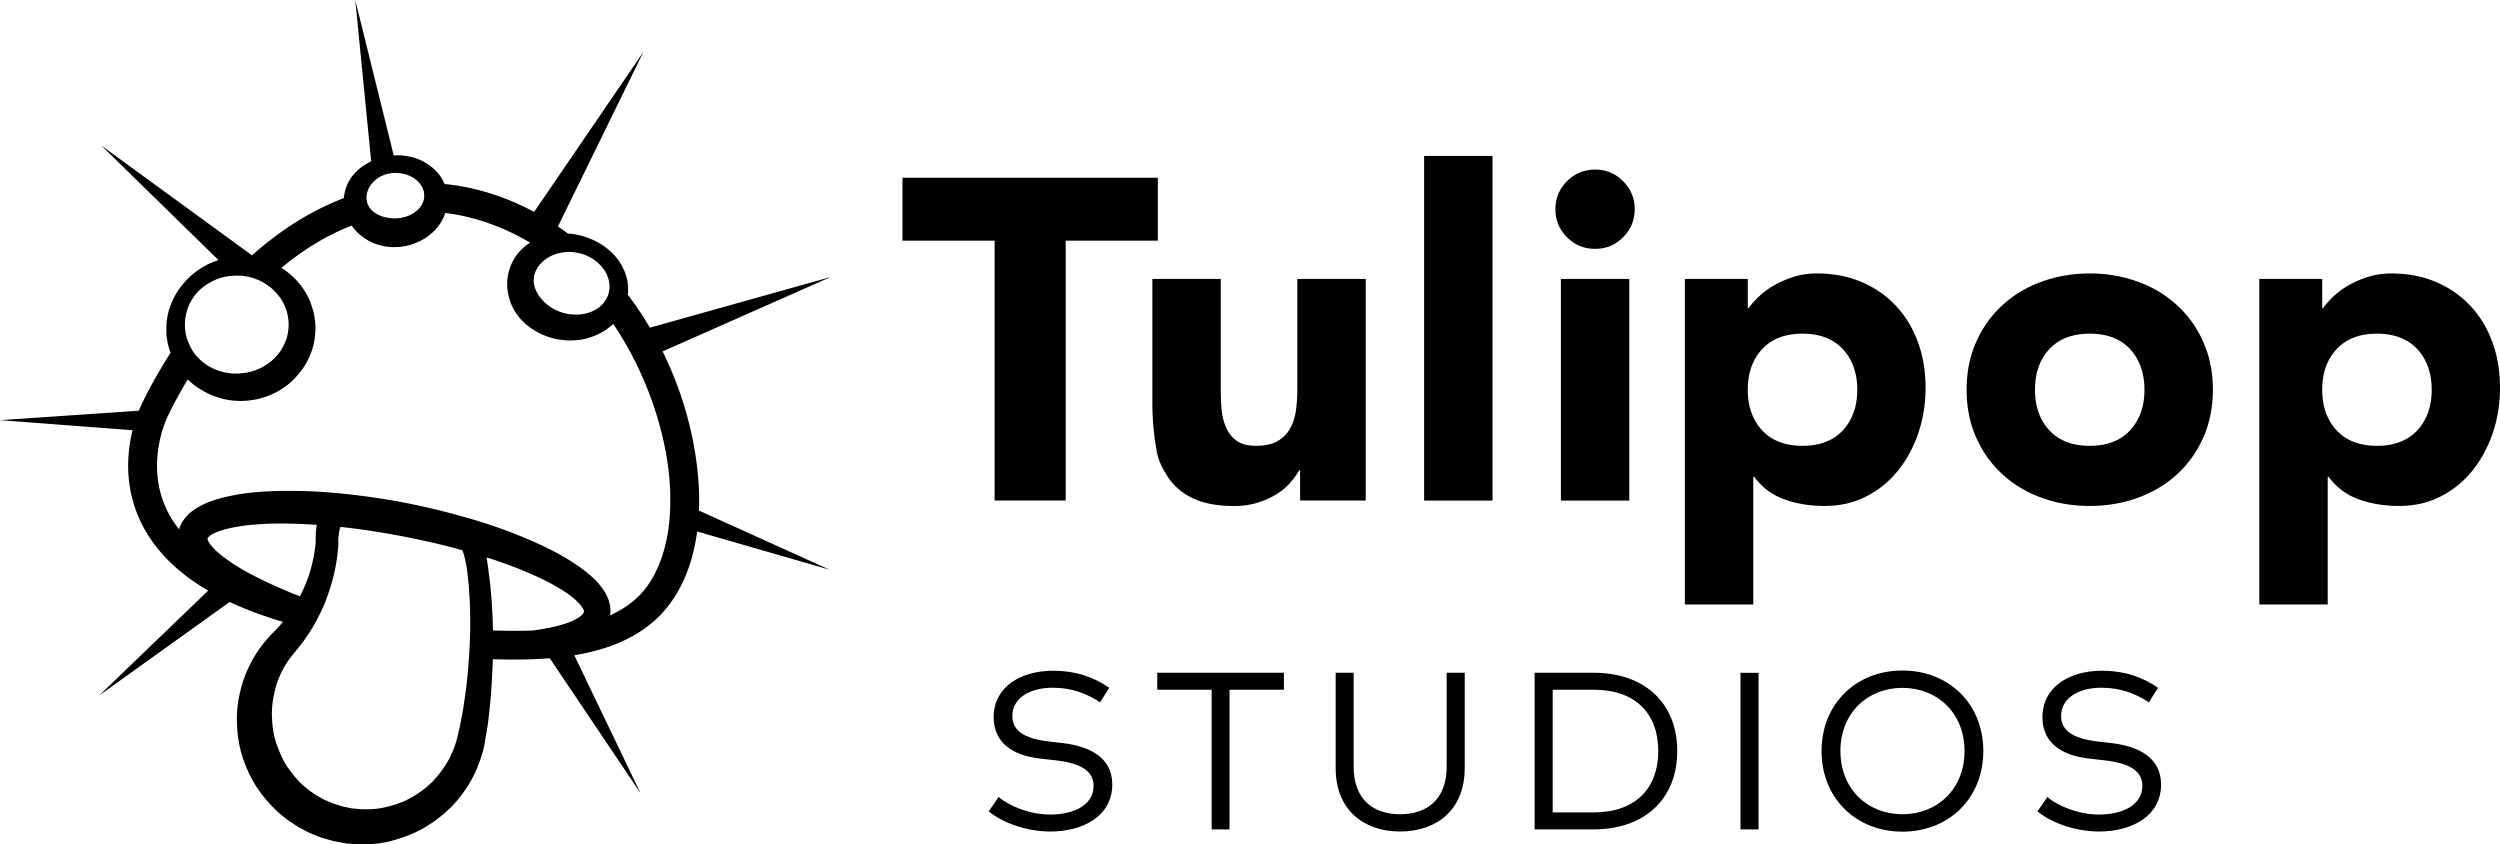 <svg height="648.445" width="1920" xml:space="preserve" xmlns="http://www.w3.org/2000/svg"><switch><g><path d="M844.844 539.417c-9.733-6.625-21.811-11.25-36.238-11.25-18.153 0-31.128 8.145-31.128 21.742 0 11.183 9.042 17.255 27.747 19.534l11.457 1.31c19.81 2.417 37.548 10.838 37.548 31.683 0 23.813-21.672 36.167-47.625 36.167-17.462 0-35.891-6.212-47.28-15.461l7.591-11.044c8.352 7.042 23.952 13.46 39.62 13.46 18.637 0 33.337-7.594 33.337-21.949 0-11.665-10.077-17.531-29.127-19.671l-12.148-1.382c-20.5-2.347-35.478-11.872-35.478-31.82 0-22.845 20.363-35.614 45.555-35.614 18.292 0 32.165 5.383 43.209 13.114zM986.036 529.704h-41.76v107.262h-13.735V529.704h-41.76V516.66h97.255zM1124.909 589.865c0 32.65-22.088 48.731-49.63 48.731-27.469 0-49.487-16.082-49.487-48.731v-73.231h13.803v72.197c0 25.192 15.186 36.512 35.685 36.512 20.569 0 35.754-11.32 35.754-36.512v-72.197h13.875zM1223.935 516.66c39.273 0 64.19 23.467 64.19 60.118 0 36.72-24.917 60.188-64.19 60.188h-45.349V516.66zm-31.474 13.044v94.217h31.474c32.508 0 49.626-18.913 49.626-47.143 0-28.367-17.118-47.074-49.626-47.074zM1336.684 516.687h13.873v120.307h-13.873zM1523.188 576.799c0 36.1-26.298 61.913-62.121 61.913-35.752 0-62.12-25.814-62.12-61.913 0-36.097 26.368-61.844 62.12-61.844 35.823 0 62.121 25.747 62.121 61.844m-109.745 0c0 28.99 20.636 48.523 47.624 48.523 27.056 0 47.695-19.533 47.695-48.523 0-28.988-20.639-48.52-47.695-48.52-26.988 0-47.624 19.532-47.624 48.52M1650.316 539.417c-9.734-6.625-21.812-11.25-36.306-11.25-18.086 0-31.06 8.145-31.06 21.742 0 11.183 9.042 17.255 27.747 19.534l11.456 1.31c19.811 2.417 37.549 10.838 37.549 31.683 0 23.813-21.673 36.167-47.626 36.167-17.462 0-35.96-6.212-47.28-15.461l7.592-11.044c8.284 7.042 23.951 13.46 39.619 13.46 18.637 0 33.338-7.594 33.338-21.949 0-11.665-10.077-17.531-29.127-19.671l-12.148-1.382c-20.5-2.347-35.478-11.872-35.478-31.82 0-22.845 20.362-35.614 45.555-35.614 18.292 0 32.165 5.383 43.208 13.114zM146.854 417.406l.137.208v.07c0-.07 0-.14-.07-.209 0 0-.067-.137-.067-.07"></path><path d="M506.833 472.665c15.322-15.667 25.055-37.892 28.575-64.466l101.74 29.333-100.36-45.416q.622-15.219-1.243-31.888c-3.45-31.198-12.769-62.12-26.642-90.35l129.142-57.15-138.943 38.927a275 275 0 0 0-16.91-25.331c.344-3.38.207-7.455-.345-10.629-.76-4.28-2.416-8.213-4.35-11.735-3.933-7.246-9.938-12.63-16.22-16.634-3.243-1.862-6.487-3.52-9.87-4.693-1.655-.758-3.383-1.034-5.108-1.656l-4.762-1.036c-1.865-.276-3.727-.413-5.452-.621a194 194 0 0 0-7.593-5.384l65.64-134.04-83.93 122.859c-28.37-15.324-53.631-19.878-67.16-21.26-.483 0-1.035-.067-1.587-.137-.07-.206-.139-.345-.276-.621-.414-.828-.69-1.725-1.242-2.553-1.795-3.383-4.211-6.214-6.903-8.628-5.314-4.832-11.526-7.73-17.738-9.112-3.107-.691-6.214-1.173-9.25-1.173-1.242-.07-2.485.069-3.658.139L272.846 0l12.217 123.827c-1.034.552-2.07 1.034-3.105 1.725-4.487 2.485-8.215 5.73-10.976 9.18-2.83 3.452-4.485 7.109-5.521 10.285a33 33 0 0 0-1.38 7.11c-24.434 9.316-48.11 24.018-70.541 43.966L77.72 111.679l90.073 88.073c-1.725.552-3.313 1.103-4.968 1.862-4.005 1.588-7.525 3.659-10.768 5.936-6.558 4.486-11.457 10.079-15.116 15.324-3.59 5.384-5.73 10.698-7.179 15.185-.62 2.277-1.103 4.347-1.31 6.142-.345 1.795-.554 3.313-.554 4.556l-.206 3.935.07.343s0 1.243.069 3.383c0 1.036.206 2.692.552 4.626.276 2.07.828 4.14 1.449 6.418.345 1.104.69 2.346 1.173 3.45-14.494 22.71-22.224 39.55-22.776 40.725a45 45 0 0 0-1.588 3.796L0 322.679l101.808 7.73c-4.347 17.602-6.557 43.83 6.488 70.818q15.116 31.062 51.56 52.388l-83.792 80.618 100.29-71.921c12.284 5.73 25.883 10.837 40.93 15.255-.483.621-1.037 1.242-1.589 1.931-1.31 1.45-2.277 2.486-3.796 4.141l-4.417 4.556c-3.244 3.45-6.212 7.18-8.904 11.044-5.383 7.868-9.594 16.428-12.423 25.677-2.762 9.11-4.42 18.705-4.21 28.437.069 9.594 1.448 19.326 4.486 28.506 3.105 9.18 7.246 18.083 12.975 25.952 5.73 7.8 12.356 14.979 20.154 20.845 1.795 1.589 4.005 2.762 6.006 4.142 2 1.312 3.934 2.692 6.42 3.795 2.207 1.243 4.623 2.555 6.833 3.52l5.797 2.349 1.45.552.414.136.691.276.343.07.83.276 3.52.967c2.347.621 4.624 1.449 7.04 1.725l7.109 1.312c2.416.207 4.832.413 7.248.552 9.662.413 19.395-.206 28.645-2.898 9.247-2.555 18.22-6.075 26.296-11.183 8.076-5.039 15.53-11.112 21.881-18.29 6.212-7.318 11.387-14.84 15.529-24.228 1.036-2.14 1.518-3.935 2.348-5.936l1.104-2.968.276-.69.07-.207.067-.415.276-.828.554-1.725c1.31-4.417 2.207-9.043 2.76-13.597.208-.69.414-1.449.414-1.933l.415-2.553.828-4.971c.413-3.312.758-6.625 1.104-9.801a314 314 0 0 0 1.657-19.533c.483-6.488.759-12.976.965-19.465 0-.344 0-.62.07-.828 14.426.415 29.266.415 43.69-.758l69.783 103.74-50.939-106.02c25.4-4.208 48.66-13.112 65.779-30.576m-96.494-261.25c.276-.965.69-2.484 1.588-4.278.965-1.795 2.347-3.935 4.693-6.006 1.588-1.518 3.59-2.967 6.075-4.28 1.034-.482 2.07-.964 3.174-1.38 2.001-.758 4.141-1.242 6.418-1.588 2.347-.413 4.763-.413 6.973-.345l2.207.278 1.176.137.688.139c1.313.343 2.623.482 3.796.965 2.625.69 5.039 1.933 7.387 3.313 4.693 2.831 8.765 7.042 11.25 11.872 1.104 2.416 2.002 4.97 2.208 7.593.345 2.762.139 4.487-.552 7.592a21.45 21.45 0 0 1-6.281 9.733c-.828.69-1.725 1.45-2.692 2.001-4.278 2.762-9.317 4.142-14.355 4.417-1.243 0-2.486.07-3.729-.069l-1.794-.07-1.586-.206-.76-.07-3.314-.758c-1.034-.345-2.001-.69-2.968-.967-4.278-1.586-7.867-3.934-10.698-6.348-5.66-5.04-8.144-10.286-8.974-14.082-.067-.827-.345-1.864-.345-2.277 0-.621-.276-.83 0-1.794.139-1.313.139-2.07.208-2.349zM282.51 146.258c.276-.759.689-1.586 1.173-2.553a23.5 23.5 0 0 1 3.038-4.005c.827-.827 1.725-1.655 2.76-2.413a20.6 20.6 0 0 1 4.555-2.556c1.656-.758 3.59-1.242 5.245-1.518l1.795-.276.83-.07.343-.067.276.067c1.036 0 2.073-.137 3.037 0 .07.07.07.07.14.07 2.07.07 4.071.484 6.072 1.036 3.935 1.243 7.73 3.45 10.286 6.557.07.137.07.137.137.207 1.242 1.519 2.21 3.037 2.761 4.693.276.828.691 1.864.621 2.346.14.276.14 1.589.207 2.9l.07.068-.07.552v.622c-.067.415-.207.83-.276 1.173a9.4 9.4 0 0 1-.758 2.485c-.622 1.52-1.658 3.038-2.762 4.348a18.5 18.5 0 0 1-3.244 2.9c-1.725 1.243-3.589 2.347-5.59 3.105-1.588.552-3.728 1.174-4.971 1.313l-.482.137-.898.069-1.864.206c-.758 0-1.45.07-2.277.07a37.4 37.4 0 0 1-9.18-1.519c-2.622-.964-4.901-2.207-6.626-3.589a13.6 13.6 0 0 1-3.59-4.072c-.276-.621-.689-1.31-.758-1.588-.209-.482-.415-.413-.484-1.31a207 207 0 0 1-.413-2.001c-.07-.14 0-.415-.07-.691-.139-.76-.139-2.001.07-3.59a28 28 0 0 1 .897-3.106m-139.633 95.181c.76-3.31 2.001-7.452 4.693-11.595 2.486-4.209 6.488-8.42 11.596-11.663 2.624-1.52 5.384-3.107 8.49-4.142 3.105-1.173 6.488-1.794 9.526-2.14h.07c.758-.139 1.93-.139 2.898-.139l1.518-.137h.483l.276.068h.345c1.725.07 3.59.07 5.315.415 3.589.415 7.04 1.655 10.422 2.968 1.519.69 2.968 1.518 4.348 2.277a84 84 0 0 1 5.108 3.522c2.761 2.414 5.314 5.175 7.454 8.143a38.8 38.8 0 0 1 4.763 9.94c.415 1.725.967 3.59 1.036 4.969.137.828.345 1.45.345 2.761l.137 2.899c-.137 3.659-.621 7.248-1.655 10.629-1.243 3.313-2.762 6.557-4.695 9.525-2.001 2.83-4.485 5.384-7.04 7.663-2.761 2.138-5.59 4.072-8.765 5.52-1.518.622-3.107 1.38-4.695 1.865l-2.414.758-2.14.415c-1.036.413-3.659.552-5.523.759l-.413.07-.07.069h-1.587c-.828 0-1.587.07-2.416.07-6.419-.21-12.424-1.796-17.462-4.35-3.52-1.726-6.488-3.935-9.043-6.212-1.174-1.104-2.277-2.21-3.175-3.314-3.037-3.589-4.832-7.315-6.072-10.422-.622-1.656-1.106-3.038-1.382-4.141s-.552-2.07-.691-3.314c0-.413-.067-.758-.067-1.034-.209-1.173-.276-1.864-.346-2.14v-2.623c-.07-.897 0-2 .137-3.313.07-1.45.345-2.898.69-4.626m69.99 209.208c-6.627-2.76-14.494-6.625-23.122-11.25-2.14-1.174-4.35-2.416-6.49-3.796-2.277-1.243-4.417-2.692-6.624-4.28-4.35-2.968-8.837-6.282-12.287-9.938-1.794-1.795-3.244-3.729-4.141-5.315-.276-.484-.276-.76-.415-1.106l-.206-.482c0 .137 0 .276-.14.413l-.067.07v-.277l.068-.621.07-.828s.206-.139.138-.276c.137-.07.346-.206.413-.415.276-.206.484-.413.69-.688 1.313-1.037 3.52-2.347 6.076-3.314 5.175-2.14 11.871-3.52 18.705-4.556 6.97-.967 14.287-1.519 21.879-1.795 11.595-.345 23.606.07 35.823.898-.276 2.21-.552 4.417-.69 6.557 0 1.45-.07 2.83-.138 4.21v3.314c-.76 7.66-2.279 15.046-4.486 22.431-1.934 6.35-4.556 12.493-7.594 18.429-.552-.276-1.243-.552-2-.828a345 345 0 0 1-15.462-6.557m140.046 108.505-.345 1.24-.346.967v.621c-.758 3.59-1.655 7.11-2.829 10.562l-.69 2.001-1.243 2.829c-.898 1.864-1.726 4.004-2.553 5.592-3.038 5.59-7.524 11.803-12.354 16.91-4.971 5.109-10.699 9.317-16.913 12.77-6.142 3.52-12.905 5.796-19.808 7.315-6.833 1.658-13.873 1.795-20.845 1.382-1.725-.278-3.45-.346-5.178-.554l-5.105-1.104c-1.728-.206-3.383-.897-5.039-1.45l-2.486-.69-.62-.206-1.52-.622-5.729-2.416c-1.519-.758-2.76-1.519-4.141-2.277-1.38-.69-2.83-1.588-4.278-2.622-1.313-.967-2.9-1.795-4.211-3.038-5.523-4.14-10.147-9.388-14.218-14.978-4.21-5.452-7.111-11.872-9.458-18.36-2.483-6.487-3.726-13.46-4.002-20.362-.552-6.97.206-14.08 1.795-20.913 1.449-6.833 4.21-13.666 7.66-19.81a78 78 0 0 1 6.143-8.834l3.865-4.763c1.243-1.45 2.9-3.659 4.21-5.384 5.385-7.248 9.94-15.046 13.806-23.122 3.865-8.145 6.833-16.634 9.11-25.195 2.28-8.627 3.66-17.531 4.28-26.365l-.07-.552.07-.415-.07-1.656v-1.449c0-1.036.14-2.07.277-2.968.276-2.003.552-4.004 1.173-5.868.14-.207.14-.413.209-.69 13.803 1.45 27.884 3.59 41.687 6.074 16.291 3.037 32.441 6.49 48.11 10.768 1.31.415 2.553.76 3.933 1.103-.067.07 0 .07 0 .14 1.176 3.037 1.864 5.866 2.416 8.903a65 65 0 0 1 1.45 9.043l.966 9.249c.415 6.212.898 12.493.967 18.705.206 6.212.137 12.493.07 18.705-.276 6.28-.485 12.493-.967 18.774a441 441 0 0 1-1.656 18.705c-.69 6.142-1.658 12.354-2.555 18.498-.552 3.174-1.034 6.212-1.656 9.18l-.897 4.486zm94.354-87.315c-.345.622-1.38 1.243-2.001 1.934-.967.552-1.934 1.173-2.831 1.725-1.173.552-2.208 1.104-3.313 1.656-1.241.415-2.416.897-3.52 1.312-4.9 1.656-9.801 2.968-14.564 3.796-4.141.827-8.145 1.449-11.871 2-.415-.067-.828 0-1.174 0-9.8.346-19.671.21-29.403-.067-.139-5.384-.208-10.768-.621-16.221-.207-6.488-.967-13.114-1.519-19.533l-1.243-9.8c-.345-3.245-.967-6.558-1.38-9.871 0-.207-.069-.415-.069-.691 7.73 2.485 15.324 5.108 22.57 7.937 14.15 5.592 27.609 11.804 38.377 19.05 5.314 3.59 10.01 7.73 12.286 11.252.552.828.967 1.519 1.173 2.07.07.068.07.277.137.414 0-.07.14-.207.209-.276v.345l-.07.622c-.139.621.14 1.103-1.173 2.346m21.26.758c.067-.343.067-.758.137-1.103l.07-.622c.069-.206.069-.345.069-.827.067-.898.067-1.795-.07-2.762-.07-2.07-.415-3.105-.76-4.554-.689-2.625-1.725-4.971-2.898-7.042-4.9-8.352-11.114-13.527-17.532-18.496-12.838-9.525-27.126-16.704-42.242-23.124-15.115-6.488-30.991-12.009-47.35-16.634-16.358-4.693-33.198-8.698-50.108-11.941-33.96-6.143-68.402-9.732-101.464-8.144-8.284.413-16.497 1.104-24.573 2.553-8.143 1.519-16.15 3.314-24.364 6.903-4.003 1.864-8.144 4.072-12.218 7.66-.966 1.105-2 2.071-2.898 3.108-.967 1.31-1.864 2.416-2.692 3.796-.69 1.518-1.519 2.898-1.934 4.556l-.137.621c-3.795-4.762-6.902-9.734-9.388-14.909-11.111-23.055-7.798-45.9-3.932-59.497 1.586-5.593 3.313-9.595 4.071-11.39.207-.415 1.38-2.898 3.45-7.04 2.625-5.246 6.834-12.977 12.426-22.295 2.692 2.624 5.728 5.108 9.25 7.248a58.4 58.4 0 0 0 25.329 8.973c1.173.139 2.416.139 3.659.206l1.864.07.897.07 1.31-.07c2.14-.137 3.798-.137 6.766-.621 1.45-.207 2.829-.413 4.21-.691l3.727-1.035c2.553-.621 4.969-1.655 7.454-2.622 4.902-2.28 9.526-5.178 13.806-8.628 4.141-3.728 7.867-7.87 11.042-12.632 3.037-4.762 5.384-10.007 6.972-15.598 1.38-5.592 2-11.39 1.725-17.118l-.07-.622v-.345l-.067-.413-.07-.898-.276-1.725c-.069-1.036-.414-2.624-.69-4.21-.691-3.107-1.656-5.73-2.553-8.422-2.07-5.245-4.971-10.077-8.422-14.424-3.52-4.211-7.591-7.8-11.94-10.907a50 50 0 0 1-2.002-1.243c17.462-14.564 35.478-25.33 53.976-32.508.759 1.104 1.656 2.207 2.623 3.38 3.105 3.52 7.315 6.834 12.354 9.25 5.108 2.416 11.183 3.935 17.462 3.935l2.349-.14h1.24l.622-.067.621-.07h.346l1.794-.275.967-.207 1.38-.208 2.692-.622c.897-.275 1.657-.482 2.485-.827 1.586-.413 3.105-1.243 4.763-1.865 6.212-2.967 12.217-7.521 16.358-14.011 1.519-2.414 2.898-5.106 3.865-7.937 9.938 1.104 31.335 4.901 55.632 17.531 3.105 1.589 6.282 3.314 9.456 5.247l-1.243.828a39.2 39.2 0 0 0-10.007 10.008c-2.21 3.383-3.453 6.35-4.211 8.352-.621 2.14-.967 3.243-.967 3.243l-.137.622s-.139.76-.484 2.416c-.207.482-.346 2.416-.483 4.072-.139 2.003 0 3.589.07 5.798.482 4.072 1.519 9.041 4.002 14.08A42.2 42.2 0 0 0 405.094 250a52.6 52.6 0 0 0 18.566 9.525l2.692.689 2.622.554.14-.07.275.07 2.347.276 1.173.206 1.588.07c4.278.343 7.937.067 11.941-.485 7.8-1.449 15.737-4.623 22.294-10.146a20 20 0 0 0 2.277-1.932 337 337 0 0 1 5.8 9.11c4.21 6.903 8.143 13.942 11.662 21.121 13.945 28.3 22.297 57.842 25.125 83.656.759 6.763 1.174 13.253 1.174 19.602.07 6.833-.207 13.46-.898 19.74-2.622 23.33-10.422 42.588-22.776 55.288-6.35 6.418-14.012 11.456-22.57 15.321M763.86 184.82h-70.75v-48.315h196.093v48.315h-70.748v199.614H763.86zM1048.862 384.405h-50.388v-23.122h-.76c-1.862 3.313-4.209 6.557-7.177 9.801-2.9 3.313-6.42 6.212-10.698 8.767-4.143 2.553-8.973 4.693-14.288 6.281-5.384 1.656-11.252 2.484-17.533 2.484-13.321 0-24.089-2.071-32.371-6.143q-12.423-6.106-19.257-16.98c-6.834-10.873-7.591-15.736-9.11-25.537q-2.28-14.7-2.28-31.89v-93.869h52.528v83.378c0 4.902.206 9.94.482 15.185.346 5.247 1.45 10.146 3.175 14.564 1.794 4.419 4.419 8.076 8.076 10.837 3.589 2.829 8.766 4.21 15.6 4.21 6.694 0 12.217-1.242 16.427-3.658 4.209-2.486 7.385-5.73 9.593-9.801 2.279-4.072 3.728-8.697 4.419-13.873.689-5.108 1.034-10.492 1.034-16.082v-84.76h52.528zM1093.726 119.738h52.525v264.7h-52.525zM1194.567 160.67c0-8.352 2.968-15.6 8.904-21.536q9.008-8.904 21.534-8.904 12.632 0 21.536 8.904c5.935 5.936 8.903 13.184 8.903 21.536q0 12.63-8.903 21.533c-5.936 6.006-13.115 8.904-21.536 8.904-8.35 0-15.529-2.898-21.534-8.904q-8.904-8.904-8.904-21.533m4.211 53.561h52.525v170.21h-52.525zM1293.985 214.218h48.317v22.432h.688c2.14-3.038 4.902-6.143 8.215-9.25 3.381-3.174 7.385-6.072 11.94-8.627 4.556-2.553 9.525-4.624 14.841-6.282q8.073-2.483 17.186-2.483c12.63 0 24.02 2.14 34.303 6.487 10.285 4.348 19.12 10.423 26.437 18.223 7.385 7.798 13.045 17.117 16.98 27.815 4.002 10.768 5.936 22.57 5.936 35.408 0 11.872-1.795 23.261-5.384 34.099-3.59 10.905-8.767 20.5-15.394 28.919-6.694 8.42-14.77 15.117-24.364 20.086-9.593 5.039-20.43 7.524-32.578 7.524-10.974 0-21.19-1.658-30.646-5.04-9.456-3.381-17.186-9.18-23.261-17.323h-.69v98.01h-52.526zm48.317 85.103c0 12.839 3.656 23.194 11.041 31.2 7.318 7.867 17.67 11.872 30.992 11.872 13.32 0 23.606-4.005 30.991-11.872 7.316-8.006 11.044-18.361 11.044-31.2 0-12.836-3.728-23.259-11.044-31.198-7.385-7.867-17.67-11.871-30.991-11.871s-23.674 4.004-30.992 11.871c-7.385 7.94-11.041 18.362-11.041 31.198M1510.356 299.321c0-13.527 2.486-25.814 7.385-36.788 4.902-10.974 11.596-20.36 20.154-28.16 8.491-7.8 18.499-13.875 30.027-18.017 11.596-4.208 23.88-6.348 36.995-6.348 13.045 0 25.4 2.14 36.927 6.348 11.596 4.142 21.603 10.217 30.094 18.016 8.558 7.8 15.255 17.187 20.154 28.16 4.902 10.975 7.385 23.262 7.385 36.79 0 13.529-2.483 25.815-7.385 36.79-4.9 10.974-11.596 20.36-20.154 28.16-8.49 7.8-18.498 13.805-30.094 18.016-11.526 4.208-23.882 6.281-36.927 6.281-13.115 0-25.4-2.073-36.995-6.281q-17.291-6.315-30.027-18.016c-8.558-7.8-15.252-17.186-20.154-28.16-4.9-10.975-7.385-23.261-7.385-36.79m52.528 0c0 12.838 3.656 23.193 11.041 31.2 7.318 7.866 17.67 11.87 30.992 11.87 13.32 0 23.606-4.004 30.991-11.87 7.316-8.007 11.044-18.362 11.044-31.2 0-12.837-3.728-23.26-11.044-31.199-7.385-7.867-17.67-11.871-30.991-11.871s-23.674 4.004-30.992 11.871c-7.385 7.94-11.041 18.362-11.041 31.198M1735.157 214.218h48.317v22.432h.689c2.14-3.038 4.901-6.143 8.215-9.25 3.38-3.174 7.385-6.072 11.939-8.627 4.556-2.553 9.525-4.624 14.841-6.282q8.074-2.483 17.186-2.483c12.63 0 24.02 2.14 34.303 6.487 10.286 4.348 19.05 10.423 26.437 18.223 7.385 7.798 13.045 17.117 16.98 27.815 4.002 10.768 5.936 22.57 5.936 35.408 0 11.872-1.795 23.261-5.384 34.099-3.659 10.905-8.767 20.5-15.393 28.919-6.695 8.42-14.77 15.117-24.365 20.086-9.593 5.039-20.43 7.524-32.578 7.524-10.974 0-21.19-1.658-30.646-5.04-9.455-3.381-17.186-9.18-23.26-17.323h-.692v98.01h-52.525zm48.317 85.103c0 12.839 3.657 23.194 11.042 31.2 7.317 7.867 17.67 11.872 30.991 11.872s23.606-4.005 30.991-11.872c7.316-8.006 11.044-18.361 11.044-31.2 0-12.836-3.728-23.259-11.044-31.198-7.385-7.867-17.67-11.871-30.99-11.871-13.322 0-23.675 4.004-30.992 11.871-7.385 7.94-11.042 18.362-11.042 31.198"></path></g></switch></svg>